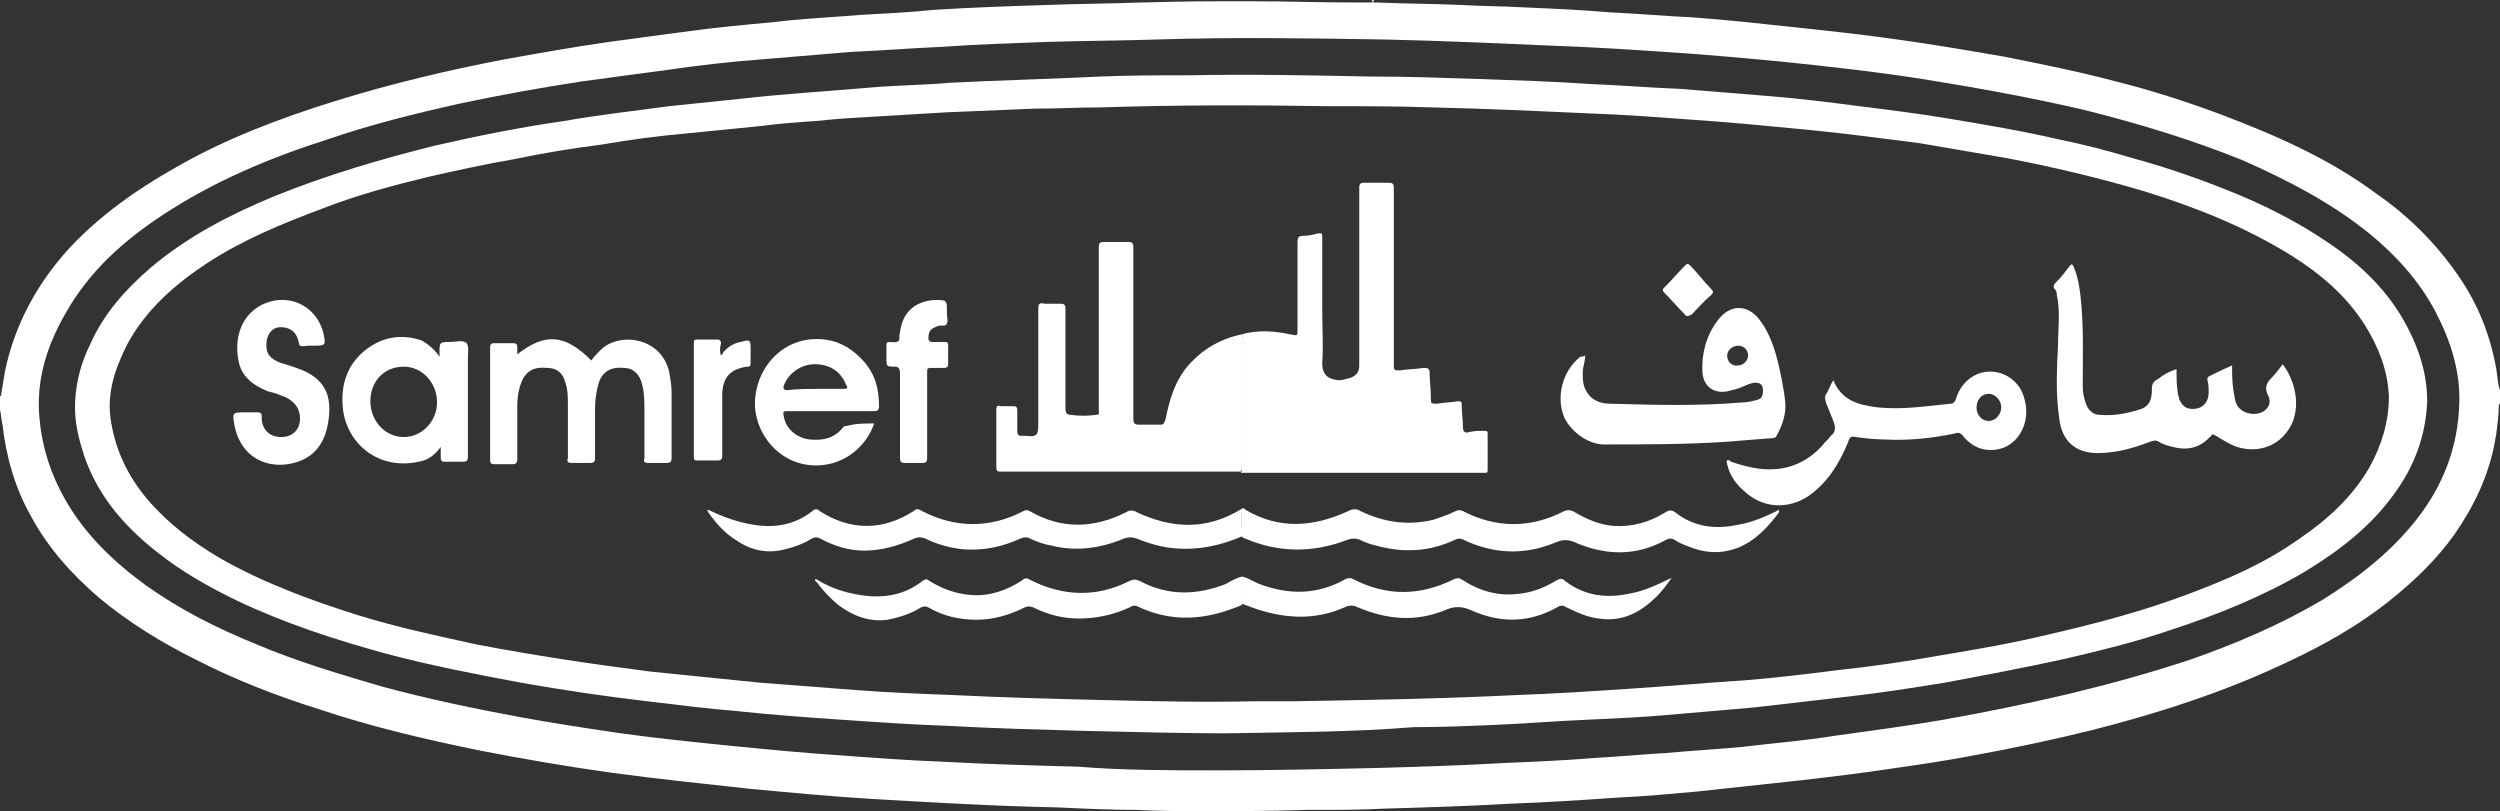 <?xml version="1.0" encoding="utf-8"?>
<!-- Generator: Adobe Illustrator 16.0.2, SVG Export Plug-In . SVG Version: 6.00 Build 0)  -->
<!DOCTYPE svg PUBLIC "-//W3C//DTD SVG 1.1//EN" "http://www.w3.org/Graphics/SVG/1.1/DTD/svg11.dtd">
<svg version="1.1" id="Layer_1" xmlns="http://www.w3.org/2000/svg" xmlns:xlink="http://www.w3.org/1999/xlink" x="0px" y="0px"
	 width="519.587px" height="168.577px" viewBox="36.692 342.173 519.587 168.577"
	 enable-background="new 36.692 342.173 519.587 168.577" xml:space="preserve">
<rect x="36.692" y="342.173" width="519.587" height="168.577" fill="#333333" stroke="none"/>
<g>
	<path fill="#FFFFFF" d="M36.692,427.359c0-1.026,0-1.796,0-2.822c0.257,0,0.257-0.257,0.257-0.513
		c0.257-1.54,0.513-3.079,0.77-4.619c2.053-10.007,6.928-18.73,13.855-26.171c6.158-6.415,13.343-11.546,21.04-15.909
		c10.521-6.158,22.066-10.52,33.613-14.112c11.546-3.592,23.35-6.415,35.409-8.724c7.184-1.283,14.368-2.566,21.553-3.592
		c5.646-0.77,11.29-1.54,17.191-2.309c5.645-0.77,11.29-1.283,16.935-1.796c6.158-0.77,12.316-1.026,18.475-1.54
		c4.875-0.256,10.007-0.513,14.882-1.026c7.954-0.513,15.908-0.77,23.862-1.026c6.415-0.256,12.829-0.256,19.244-0.513
		c0.257,0,0.513,0,0.77,0c7.441-0.256,14.626-0.256,22.066-0.256c7.185,0,14.369,0.256,21.297,0.256c1.283,0,2.309,0,3.592,0
		c0.257,0,0.77,0,0.257-0.513c0.257,0,0.513,0,0.513,0c-0.513,0.77,0.257,0.513,0.514,0.513c5.901,0.257,11.546,0.257,17.448,0.513
		c4.361,0.257,8.98,0.257,13.342,0.513c5.901,0.257,11.804,0.513,17.705,1.026c5.645,0.257,11.289,0.77,16.935,1.026
		c7.185,0.513,14.112,1.283,21.297,2.053c7.184,0.77,14.368,1.54,21.553,2.566c7.441,1.026,14.882,2.31,22.323,3.592
		c7.697,1.54,15.395,3.079,23.093,5.132c7.185,1.796,14.368,4.105,21.297,6.671c11.546,4.362,22.836,9.237,32.843,16.678
		c6.671,4.619,12.316,10.264,16.935,16.935c4.105,5.901,6.671,12.316,7.954,19.501c0.257,1.539,0.257,3.079,0.77,4.361
		c0,1.026,0,1.797,0,2.823l-0.256,0.256c0,2.053-0.257,3.85-0.514,5.901c0,0.514-0.257,1.026-0.257,1.54
		c-1.282,7.185-4.361,13.599-8.467,19.501c-3.849,5.388-8.468,9.75-13.6,13.855c-8.724,6.928-18.73,11.803-28.994,16.165
		c-10.52,4.361-21.297,7.697-32.33,10.52c-8.21,2.053-16.678,3.849-25.146,5.389c-5.388,1.026-10.52,1.796-15.908,2.565
		c-6.671,1.026-13.086,1.796-19.757,2.566c-7.185,0.77-14.112,1.539-21.297,2.309c-5.645,0.514-11.033,1.026-16.678,1.283
		c-7.441,0.514-15.139,1.026-22.58,1.283c-8.724,0.513-17.447,0.77-26.172,1.026c-4.618,0.257-9.236,0.257-14.112,0.257
		c-0.513,0-1.026,0-1.796,0c-7.184,0.256-14.368,0.256-21.296,0.256c-4.876,0-9.751,0-14.369-0.256
		c-5.389,0-10.776-0.257-16.165-0.514c-13.086-0.257-26.172-1.026-39.258-1.796c-8.211-0.514-16.421-1.283-24.632-2.053
		c-9.494-1.026-19.244-2.053-28.738-3.336c-9.236-1.282-18.218-2.822-27.454-4.618c-11.29-2.31-22.323-4.875-33.1-8.468
		c-8.98-2.822-17.705-6.158-26.172-10.52c-7.185-3.593-13.855-7.698-20.014-12.829c-5.646-4.876-10.521-10.264-14.112-16.936
		c-3.336-5.901-5.132-12.315-5.901-18.987C36.948,429.412,36.948,428.386,36.692,427.359z M289.686,502.283
		c11.29,0,22.579-0.257,33.869-0.514c8.724-0.257,17.191-0.513,25.915-1.026c6.158-0.257,12.316-0.513,18.475-1.026
		c4.875-0.256,10.007-0.77,14.882-1.026c5.389-0.513,10.521-0.77,15.908-1.282c6.415-0.771,12.829-1.283,19.244-2.31
		c7.441-1.026,15.139-2.053,22.58-3.336c8.724-1.539,17.447-3.335,26.172-5.388c8.467-2.053,16.935-4.362,25.401-7.185
		c9.494-3.336,18.475-7.185,27.198-12.316c7.441-4.618,14.369-10.007,19.757-16.935c5.389-6.928,8.468-14.882,8.725-23.862
		c0.257-6.672-1.796-13.086-4.875-18.987c-3.336-6.415-8.211-11.803-13.856-16.422c-7.954-6.415-16.935-11.033-26.172-15.139
		c-10.776-4.362-21.81-7.698-33.1-10.52c-11.033-2.566-22.322-4.619-33.612-6.415c-9.75-1.54-19.244-2.566-28.994-3.592
		c-8.211-0.77-16.422-1.54-24.633-2.053c-7.697-0.513-15.651-1.026-23.349-1.283c-11.547-0.514-23.093-1.026-34.64-1.283
		c-15.908-0.256-31.56-0.513-47.468,0c-7.698,0.257-15.396,0.257-23.093,0.513c-7.185,0.256-14.626,0.513-21.811,1.026
		c-6.157,0.256-12.315,0.77-18.474,1.026c-6.158,0.513-12.316,1.026-18.475,1.54c-6.928,0.513-13.599,1.283-20.526,2.309
		c-5.901,0.77-11.547,1.54-17.191,2.31c-8.468,1.283-16.935,2.822-25.402,4.619c-9.237,2.052-18.475,4.362-27.455,7.441
		c-12.06,3.849-23.605,8.724-34.126,15.652c-8.21,5.388-15.395,11.803-20.27,20.526c-3.85,6.672-6.158,13.855-5.389,21.811
		c0.513,5.901,2.31,11.546,5.389,16.935c4.105,7.185,10.007,12.829,16.678,17.704c7.185,5.132,14.882,8.98,23.093,12.316
		c8.468,3.592,17.191,6.158,25.915,8.724c9.494,2.566,19.244,4.618,28.994,6.415c6.928,1.282,13.855,2.309,20.784,3.335
		c7.44,1.026,14.882,1.797,22.579,2.566s15.652,1.539,23.606,2.053c6.928,0.513,13.855,1.026,20.783,1.282
		c9.237,0.514,18.474,0.771,27.968,1.026C270.186,502.283,279.936,502.283,289.686,502.283z"/>
	<path fill="#FFFFFF" d="M291.226,494.585c-7.954,0-18.475-0.256-29.251-0.513c-9.237-0.257-18.731-0.514-27.968-1.026
		c-7.441-0.257-14.883-0.77-22.323-1.283c-7.441-0.513-14.626-1.026-21.81-1.796c-6.158-0.513-12.316-1.283-18.731-2.053
		c-8.724-1.026-17.447-2.31-26.172-3.849c-9.493-1.796-18.987-3.593-28.48-6.158c-10.264-2.822-20.527-6.158-30.277-10.776
		c-5.901-2.822-11.803-6.158-16.935-10.264c-7.185-5.645-13.086-12.572-15.652-21.81c-1.026-3.336-1.539-6.672-1.282-10.007
		c0.256-3.849,1.282-7.698,3.079-11.29c2.822-6.415,7.44-11.547,12.829-16.165c7.697-6.415,16.165-10.776,25.401-14.625
		c10.777-4.362,22.066-7.698,33.356-10.52c8.98-2.053,17.961-3.849,26.941-5.132c7.185-1.283,14.369-2.053,21.811-3.079
		c4.875-0.513,9.75-1.026,14.882-1.539c8.98-1.026,17.704-1.54,26.685-2.31c5.646-0.513,11.29-0.513,16.935-1.026
		c10.264-0.513,20.784-0.77,31.047-1.283c6.158-0.257,12.316-0.257,18.475-0.257c12.572-0.256,25.146,0,37.718,0.257
		c7.697,0,15.139,0.256,22.836,0.513c7.441,0.256,15.139,0.513,22.58,1.026c6.415,0.256,12.572,0.77,18.987,1.026
		c6.415,0.513,12.572,1.026,18.987,1.54c6.158,0.513,12.316,1.283,18.218,2.052c6.158,0.77,12.316,1.54,18.475,2.566
		c7.697,1.283,15.395,2.566,23.093,4.362c5.131,1.026,10.007,2.309,15.138,3.849c6.672,1.796,13.343,4.105,19.758,6.671
		c7.185,2.822,14.368,6.415,20.783,10.776c6.928,4.619,12.829,10.264,16.678,17.704c2.566,4.876,4.105,10.008,4.105,15.396
		c-0.256,6.928-2.565,13.343-6.671,18.987c-4.875,6.928-11.547,12.06-18.73,16.422c-8.725,5.132-18.218,8.98-27.712,12.06
		c-7.44,2.565-14.882,4.362-22.579,6.158c-8.211,1.796-16.422,3.335-24.633,4.875c-6.414,1.026-12.829,2.053-19.5,2.822
		c-6.672,0.77-13.343,1.54-20.014,2.31c-5.902,0.513-11.804,1.026-17.705,1.539c-5.645,0.514-11.546,0.77-17.191,1.026
		c-6.157,0.257-12.315,0.77-18.217,1.026c-5.902,0.257-11.804,0.514-17.705,0.514C317.654,494.329,305.851,494.329,291.226,494.585z
		 M297.64,487.914c2.822,0,5.646,0,8.211,0c15.395-0.257,30.533-0.513,45.929-1.283c7.697-0.256,15.396-0.77,23.093-1.282
		c8.211-0.514,16.422-1.283,24.632-1.797c6.415-0.513,12.573-1.282,18.731-2.053c7.185-0.77,14.369-1.796,21.553-3.079
		c7.698-1.282,15.139-2.565,22.58-4.361c10.007-2.31,19.757-4.875,29.251-8.468c8.211-3.079,15.908-6.414,23.093-11.546
		c5.645-3.849,10.776-8.468,14.368-14.626c2.566-4.618,4.105-9.493,4.105-14.882c-0.256-5.388-2.053-10.007-4.875-14.625
		c-3.849-6.158-9.237-10.777-15.395-14.625c-9.494-5.902-19.758-10.007-30.534-13.343c-9.494-2.822-19.244-5.131-28.737-6.928
		c-5.902-1.026-12.06-2.053-17.961-3.079c-7.955-1.026-15.652-2.053-23.606-2.822c-7.954-0.77-15.908-1.54-23.605-2.053
		c-6.929-0.513-13.6-1.026-20.527-1.283c-11.29-0.514-22.323-1.026-33.613-1.283c-7.184-0.256-14.625-0.256-21.81-0.256
		c-15.651-0.257-31.303-0.257-47.212,0.256c-4.618,0-8.98,0.257-13.599,0.257c-6.158,0.256-12.316,0.513-18.475,0.77
		c-4.361,0.257-8.467,0.513-12.829,0.77c-4.618,0.257-9.493,0.514-14.112,1.026c-3.849,0.257-7.44,0.513-11.289,1.026
		c-5.132,0.513-10.264,1.026-15.396,1.54c-5.901,0.513-11.803,1.283-17.705,2.31c-6.157,0.77-12.315,1.796-18.474,3.079
		c-5.901,1.026-11.803,2.309-17.448,3.592c-7.44,1.796-15.139,3.849-22.322,6.671c-8.211,3.079-16.422,6.415-23.863,11.29
		c-6.671,4.361-12.829,9.75-16.678,16.935c-2.566,5.132-4.362,10.264-3.336,16.165c1.026,6.158,3.593,11.29,7.441,15.908
		c4.361,5.132,9.493,8.98,15.139,12.316c8.98,5.132,18.73,8.724,28.48,11.803c8.211,2.565,16.679,4.362,24.89,6.158
		c12.06,2.31,24.119,4.105,36.179,5.645c7.697,0.77,15.138,1.54,22.836,2.31c6.671,0.513,13.342,1.026,20.014,1.539
		c6.671,0.514,13.343,0.771,20.014,1.026c10.264,0.514,20.526,0.771,30.79,1.026C276.343,487.914,286.864,488.171,297.64,487.914z"
		/>
	<path fill="#FFFFFF" d="M294.561,411.708c3.593-1.026,6.928-0.77,10.521,0c1.282,0.257,1.282,0.257,1.282-1.026
		c0-6.158,0-12.06,0-18.218c0-1.026,0.257-1.283,1.283-1.283s2.053-0.257,3.079-0.513c0.77,0,0.77,0,0.77,0.77
		c0,5.132,0,10.264,0,15.139c0,3.592,0.257,7.185,0,11.033c0,2.822,1.54,3.336,3.336,3.593c0.77,0,1.539-0.257,2.565-0.514
		c1.283-0.513,1.797-1.283,1.797-2.565c0-6.158,0-12.316,0-18.475s0-12.316,0-18.474c0-0.77,0.256-1.026,1.025-1.026
		c1.797,0,3.336,0,5.132,0c0.771,0,1.026,0.256,1.026,1.026c0,12.316,0,24.375,0,36.692c0,1.283,0,1.283,1.283,1.283
		c1.54-0.257,3.336-0.257,4.875-0.514c0.77,0,1.283,0,1.283,1.026c0,1.796,0.257,3.336,0.257,5.132c0,1.283,0,1.283,1.282,1.283
		c1.54-0.257,2.823-0.257,4.362-0.514c0.77,0,0.77,0.257,0.77,0.77c0,1.54,0.257,3.079,0.257,4.619c0,1.026,0.514,1.283,1.283,1.026
		c1.026-0.257,2.053-0.257,3.079-0.257c0.513,0,0.77,0,0.77,0.514c0,2.565,0,5.131,0,7.697c0,0.513-0.257,0.513-0.513,0.513
		c-0.257,0-0.257,0-0.514,0c-16.422,0-33.1,0-49.521,0c-0.257,0-0.514,0-0.771,0c0.257-0.256,0.257-0.77,0.257-1.026
		c0-8.98,0-17.704,0-26.685C294.818,412.221,295.074,411.965,294.561,411.708z"/>
	<path fill="#FFFFFF" d="M294.561,411.708c0.514,0.257,0.257,0.513,0.257,0.77c0,8.98,0,17.705,0,26.686c0,0.256,0,0.77-0.257,1.026
		c-5.901,0-11.546,0-17.447,0c-10.777,0-21.554,0-32.33,0c-0.77,0-1.026,0-1.026-1.026c0-3.85,0-7.954,0-11.804
		c0-0.77,0.257-1.026,0.77-0.77c1.026,0,1.796,0,2.822,0c0.514,0,0.771,0.257,0.771,0.77c0,1.54,0,2.823,0,4.362
		c0,0.77,0.256,1.026,0.77,1.026c0.257,0,0.513,0,0.77,0c2.566,0.257,2.822,0,2.822-2.565c0-7.955,0-15.909,0-23.863
		c0-1.026,0.257-1.282,1.283-1.026c1.026,0,2.31,0,3.336,0c0.77,0,1.026,0.257,1.026,1.026c0,6.928,0,13.856,0,20.784
		c0,0.77,0.256,1.282,1.026,1.282c1.796,0.257,3.592,0.257,5.388,0c0.77,0,0.514-0.513,0.514-1.026c0-5.388,0-10.52,0-15.908
		c0-5.901,0-12.06,0-17.961c0-0.77,0.256-1.026,1.026-1.026c1.796,0,3.335,0,5.132,0c0.77,0,1.026,0.257,1.026,1.026
		c0,11.803,0,23.606,0,35.666c0,1.026,0.256,1.282,1.282,1.282c1.54,0,2.822,0,4.362,0c0.77,0,0.77-0.513,1.026-1.026
		c0.77-3.849,1.796-7.44,4.105-10.52C286.094,415.044,289.943,412.734,294.561,411.708z"/>
	<path fill="#FFFFFF" d="M489.053,418.893c0,1.796,0,3.335,0.257,4.875c0,0.513,0.257,0.77,0.257,1.283
		c0.77,1.796,1.796,2.309,3.592,2.053c1.54-0.257,2.566-1.54,2.566-3.336c0-0.77,0-1.796-0.257-2.566c0-0.513,0-0.513,0.257-0.77
		c1.539-0.77,3.079-1.539,4.875-2.309c0,1.796,0,3.335,0.257,5.131c0.256,1.026,0.256,2.31,0.77,3.079
		c1.026,2.053,4.618,2.566,6.158,0.771c0.77-0.771,0.77-2.053,0.256-2.823c-0.77-1.539-0.256-2.565,0.771-3.592
		c0.77-0.77,1.539-1.796,2.309-2.822c3.079,4.105,3.85,10.007,1.026,13.855c-2.309,3.336-6.414,4.618-10.52,3.336
		c-1.54-0.514-3.079-1.54-4.362-2.31c-0.513-0.257-0.77-0.514-1.026,0c0,0.257-0.513,0.257-0.513,0.513
		c-2.053,2.053-4.619,2.566-7.441,1.797c-1.026-0.257-2.053-0.514-2.822-1.026c-0.77-0.514-1.283-0.257-2.053,0
		c-3.336,1.282-6.928,2.309-10.776,2.309c-4.619,0-7.441-2.565-7.954-7.184c-0.771-5.132-0.514-10.264-0.257-15.396
		c0-3.336,0.513-6.928-0.257-10.264c0-0.257,0-0.77-0.257-1.026c-0.77-0.77-0.256-1.283,0.257-1.796
		c1.026-1.026,1.796-2.053,2.566-3.079c0.513-0.77,0.77-0.514,1.025,0.257c0.771,1.796,1.026,3.592,1.283,5.388
		c0.77,6.415,0.514,12.83,0.514,19.244c0,1.283,0.256,2.566,0.77,3.849c0.513,1.283,1.539,2.053,2.822,2.053
		c2.822,0.257,5.389-0.256,7.954-1.026c2.053-0.513,2.822-1.796,2.822-4.105c0-1.282,0.257-1.796,1.283-2.309
		C486.488,419.919,487.514,419.405,489.053,418.893z"/>
	<path fill="#FFFFFF" d="M366.149,416.07c0,1.282-0.514,2.309-0.514,3.592c0,1.026,0,2.31,0.514,3.336
		c1.026,2.309,3.079,3.079,5.132,3.079c9.236,0.256,18.217,0.513,27.454-0.257c1.026,0,2.053-0.257,3.079-0.514
		c1.026-0.256,1.283-0.77,1.283-2.053c0-1.026-0.514-1.539-1.54-1.539s-1.796,0.513-2.565,0.77c-1.026,0.514-2.31,0.77-3.336,1.026
		c-2.822,0.514-4.875-1.026-5.132-3.849c-0.256-3.849,0.771-7.697,3.079-10.776c2.566-3.593,6.415-3.593,8.98,0
		c2.053,2.822,3.079,6.158,3.85,9.493c0.513,2.31,1.026,4.875,1.282,7.185c0.257,2.566-0.513,4.875-1.796,7.185
		c-0.257,0.514-0.77,0.514-1.283,0.514c-3.335,0.256-6.414,0.513-9.75,0.77c-8.211,0.513-16.678,0.513-24.889,0.513
		c-3.336,0-6.928-2.822-8.211-5.645c-1.796-4.362-0.257-9.75,3.336-12.573C365.892,416.326,365.892,416.07,366.149,416.07z
		 M400.018,416.07c0-1.283-1.026-2.053-2.053-2.053c-1.283,0-2.31,1.026-2.31,2.053c0,1.282,1.026,2.309,2.31,2.053
		C398.991,418.123,400.018,417.097,400.018,416.07z"/>
	<path fill="#FFFFFF" d="M294.818,447.887c0.257-0.257,0.514,0,0.77,0.257c6.928,4.105,14.112,3.592,21.297,0.256
		c1.026-0.513,1.796-0.513,2.565,0c4.875,2.31,9.751,3.079,15.139,1.797c1.54-0.514,3.079-1.026,4.619-1.797
		c0.513-0.256,1.026-0.256,1.539,0c6.928,3.593,14.112,3.593,21.04,0c0.77-0.256,1.026-0.256,1.796,0
		c2.566,1.54,5.389,2.823,8.468,3.079c3.849,0.257,7.44-0.77,10.776-2.822c0.77-0.513,1.283-0.513,2.053,0
		c3.849,3.079,8.468,3.593,13.086,2.566c3.079-0.514,5.901-1.797,8.468-3.079l0,0c0,0.256,0,0.256,0,0.513
		c-2.31,3.079-4.875,5.901-8.725,7.441c-3.592,1.282-6.928,1.026-10.52-0.514c-0.77-0.257-1.796-0.77-2.566-1.283
		c-0.513-0.256-1.026-0.256-1.539,0c-6.415,3.593-12.829,3.336-19.244,0.514c-1.283-0.514-2.31-0.514-3.592,0
		c-6.672,2.822-13.086,2.565-19.501-0.514c-0.513-0.256-1.026-0.256-1.539,0c-5.389,2.566-10.777,2.823-16.422,1.283
		c-1.283-0.257-2.565-0.77-3.592-1.283c-0.771-0.256-1.54-0.256-2.31,0c-7.185,2.823-14.369,2.823-21.553-0.256
		c-0.257,0-0.257-0.257-0.514-0.257C294.561,451.735,294.818,449.939,294.818,447.887z"/>
	<path fill="#FFFFFF" d="M294.818,447.887c0,1.796-0.257,3.849,0.257,5.645c-4.619,2.053-9.494,3.079-14.626,2.566
		c-2.565-0.257-5.132-1.026-7.697-2.053c-0.77-0.257-1.539-0.257-2.31,0c-4.875,2.053-10.007,2.822-15.139,1.539
		c-1.539-0.257-3.079-0.77-4.618-1.539c-0.513-0.257-1.026-0.257-1.796,0c-3.849,1.796-7.698,2.565-11.803,2.309
		c-2.823-0.256-5.646-1.026-8.211-2.309c-0.77-0.257-1.283-0.257-2.053,0c-3.336,1.539-6.928,2.565-10.521,2.565
		c-3.335,0-6.414-1.026-9.237-2.565c-0.513-0.257-1.026-0.257-1.539,0c-2.053,1.282-4.362,2.053-6.928,2.565
		c-3.079,0.514-6.158-0.257-8.724-2.053c-2.566-1.539-4.362-3.592-6.158-6.158c0,0,0-0.256,0.256-0.256
		c3.079,1.539,6.158,2.565,9.237,3.079c4.619,0.77,8.725,0,12.316-2.823c0.513-0.513,1.026-0.513,1.539,0
		c6.415,4.105,13.086,4.105,19.501,0c0.514-0.513,1.026-0.513,1.796,0c6.928,3.593,14.112,3.593,21.04,0
		c0.514-0.256,0.771-0.256,1.283,0c6.671,3.849,13.343,3.593,20.014,0.257c0.77-0.513,1.54-0.513,2.31,0
		C280.193,451.992,287.376,452.505,294.818,447.887C294.305,448.144,294.561,448.144,294.818,447.887z"/>
	<path fill="#FFFFFF" d="M417.722,421.201c1.797,4.362,5.389,5.132,9.237,5.646c5.132,0.513,10.007-0.257,15.139-0.77
		c0.514,0,0.77-0.257,1.026-0.771c1.026-3.592,3.849-5.901,7.185-5.901s6.414,2.31,7.185,5.901
		c1.282,4.619-1.283,9.494-5.646,10.264c-2.822,0.514-5.388-0.513-7.184-2.822c-0.514-0.514-0.771-0.77-1.54-0.514
		c-4.875,1.026-9.75,1.54-14.625,1.283c-2.053,0-4.105-0.257-6.158-0.513c-0.77-0.257-1.283,0-1.54,1.026
		c-1.796,4.361-4.105,8.211-7.954,11.033c-4.361,3.079-9.75,2.822-13.599-0.771c-1.796-1.539-3.079-3.335-3.593-5.645
		c0-0.257-0.256-0.513,0-0.77c0.257-0.257,0.514,0,0.771,0.257c3.078,1.026,6.157,1.796,9.236,1.539
		c3.85-0.257,7.185-2.053,9.751-4.875c0.513-0.77,1.282-1.283,1.796-2.053c1.026-0.77,1.026-1.796,0.513-3.079
		c-0.513-1.283-1.026-2.565-1.539-3.849c-0.257-0.77-0.257-1.54,0.257-2.053C416.952,422.741,417.209,421.972,417.722,421.201z
		 M450.052,424.024c-1.539,0-2.565,1.282-2.565,2.822c0,1.539,1.026,2.822,2.565,2.822c1.283,0,2.566-1.283,2.566-2.822
		C452.618,425.307,451.335,424.024,450.052,424.024z"/>
	<path fill="#FFFFFF" d="M144.201,415.813c5.901-4.619,10.007-4.105,15.396,1.283c0.513-0.771,1.026-1.283,1.796-2.053
		c3.592-3.85,12.572-3.079,14.369,4.361c0.256,1.54,0.513,2.822,0.513,4.362c0,4.618,0,8.98,0,13.599
		c0,0.771-0.257,1.026-1.026,1.026c-1.283,0-2.565,0-3.849,0c-0.77,0-1.026-0.256-0.77-1.026c0-3.335,0-6.414,0-9.75
		c0-1.796,0-3.849-0.514-5.645c-0.513-2.053-1.796-3.336-3.849-3.336c-2.565-0.257-4.362,0.77-5.132,3.079
		c-0.513,1.796-0.77,3.592-0.77,5.389c0,3.335,0,6.928,0,10.263c0,0.771-0.257,1.026-1.026,1.026c-1.283,0-2.565,0-3.849,0
		c-0.77,0-1.026-0.256-0.77-1.026c0-3.592,0-7.185,0-10.776c0-1.796,0-3.336-0.514-4.875c-0.513-2.053-1.796-3.079-3.849-3.079
		c-2.566-0.257-4.105,0.513-5.132,2.565c-0.77,1.797-1.026,3.593-1.026,5.389c0,3.592,0,7.185,0,11.033
		c0,0.77-0.257,1.026-1.026,1.026c-1.283,0-2.565,0-3.849,0c-0.514,0-0.77-0.257-0.77-0.77c0-7.954,0-15.652,0-23.606
		c0-0.513,0.256-0.77,0.77-0.77c1.283,0,2.822,0,4.105,0c0.513,0,0.77,0.257,0.77,0.77
		C144.201,414.53,144.201,415.044,144.201,415.813z"/>
	<path fill="#FFFFFF" d="M294.818,461.999c1.283,0.257,2.31,1.026,3.592,1.539c6.158,2.31,12.06,2.31,17.961-1.026
		c0.514-0.256,1.026-0.256,1.54,0c6.928,3.593,13.855,3.593,21.04,0c0.77-0.256,1.026-0.256,1.796,0.257
		c3.592,2.31,7.441,3.336,11.547,2.822c2.822-0.256,5.388-1.282,7.954-2.822c0.513-0.257,1.026-0.513,1.539,0
		c3.849,3.079,8.468,3.849,13.343,2.822c3.079-0.513,5.901-1.796,8.98-3.335c-1.026,1.539-2.053,2.822-3.079,3.849
		c-3.336,3.335-7.185,5.388-12.06,4.618c-2.31-0.257-4.618-1.283-6.671-2.309c-0.514-0.257-0.771-0.514-1.54-0.257
		c-6.158,3.592-12.316,3.592-18.474,0.77c-1.797-0.77-3.336-0.77-5.132,0c-6.158,2.565-12.06,2.053-18.218-0.513
		c-1.026-0.514-1.796-0.514-2.822,0c-6.415,2.822-12.829,2.309-19.244,0c-0.77-0.257-1.283-0.514-2.053-0.771
		C294.818,465.848,294.818,463.795,294.818,461.999z"/>
	<path fill="#FFFFFF" d="M294.818,461.999c0,2.053,0,3.849,0,5.901c-7.185,3.079-14.369,3.849-21.81,0.257
		c-0.77-0.257-1.026,0-1.54,0.257c-3.335,1.539-6.928,2.309-10.52,2.309c-3.336,0-6.415-0.77-9.494-2.309
		c-0.77-0.257-1.282-0.257-1.796,0c-3.079,1.539-6.415,2.565-10.007,2.565s-6.928-0.77-10.007-2.565
		c-0.513-0.257-1.026-0.257-1.539,0c-2.053,1.282-4.362,2.052-6.929,2.565c-3.849,0.513-7.184-0.77-10.263-3.079
		c-1.54-1.283-3.079-2.822-4.362-4.618c-0.257-0.257-0.77-0.514-0.257-0.771l0,0c2.822,1.797,5.901,2.823,9.237,3.336
		c4.875,0.77,9.237,0,13.086-3.079c0.514-0.257,0.77-0.257,1.026,0c2.822,1.796,5.645,2.822,8.98,3.079
		c3.849,0.257,7.441-1.026,10.521-3.079c0.513-0.513,1.026-0.513,1.796,0c6.671,3.336,13.599,3.593,20.271,0.257
		c1.026-0.514,1.539-0.514,2.565,0c5.901,3.079,11.803,2.822,17.704,0.513C292.765,462.769,293.791,462.256,294.818,461.999z"/>
	<path fill="#FFFFFF" d="M128.036,416.326c0-0.513,0-0.77,0-0.77c0-2.31,0-2.31,2.31-2.31c1.026,0,2.565-0.513,3.336,0.257
		c0.513,0.77,0.256,2.053,0.256,3.079c0,6.928,0,13.599,0,20.527c0,0.77-0.256,1.026-1.026,1.026c-1.282,0-2.565,0-3.849,0
		c-0.513,0-0.77-0.257-0.77-0.771c0-0.77,0-1.282,0-2.309c-1.283,1.796-2.822,2.822-4.618,3.079
		c-8.211,1.796-14.626-3.593-15.652-10.521c-0.77-5.645,1.026-10.52,5.901-13.599c3.336-2.053,6.928-2.31,10.521-1.026
		C125.727,413.761,127.01,414.787,128.036,416.326z M113.668,425.563c0,4.105,3.078,7.441,6.928,7.441
		c3.849,0,6.928-3.336,6.928-7.185c0-4.105-3.079-7.441-6.928-7.441C116.49,418.379,113.668,421.458,113.668,425.563z"/>
	<path fill="#FFFFFF" d="M218.355,430.183c-1.283,4.104-5.645,8.724-12.06,8.724c-8.211,0-13.599-7.697-12.572-14.626
		c0.77-5.901,5.132-10.776,11.033-11.546c4.618-0.514,8.211,1.026,11.29,4.362c2.565,2.822,3.335,5.901,3.335,9.493
		c0,0.77-0.257,1.026-1.026,1.026c-5.901,0-11.803,0-17.704,0c-1.283,0-1.283,0-1.026,1.283c0.513,2.565,2.822,4.361,5.389,4.618
		c2.822,0.257,5.131-0.257,6.928-2.565c0.256-0.257,0.513-0.257,0.77-0.257C214.506,430.183,216.302,430.183,218.355,430.183z
		 M206.295,422.998c1.796,0,3.849,0,5.646,0c1.026,0,1.026-0.257,0.513-1.026c-1.026-2.566-3.336-4.105-6.415-4.105
		c-2.822,0-5.388,1.796-6.414,4.361c-0.257,0.771,0,1.026,0.77,1.026C202.447,422.998,204.499,422.998,206.295,422.998z"/>
	<path fill="#FFFFFF" d="M101.609,414.018c-0.257,0-0.514,0-0.771,0c-0.513,0-1.282,0.256-1.796,0
		c-0.257-0.257-0.257-1.026-0.513-1.54c-0.514-1.539-1.797-2.31-3.593-2.31c-1.539,0-2.565,1.283-2.822,2.823
		c-0.257,2.309,0.257,3.335,2.31,4.361c1.282,0.514,2.565,0.771,3.849,1.283c6.158,2.053,7.44,5.901,6.671,11.033
		c-0.513,3.592-2.053,6.671-5.645,8.211c-5.646,2.31-12.316,0.257-13.855-7.185c-0.514-2.822-0.514-2.822,2.309-2.822
		c0.771,0,1.797,0,2.566,0c0.513,0,0.77,0.257,0.77,0.77c0,0.257,0,0.514,0,0.77c0.257,2.31,1.796,3.593,4.105,3.593
		s3.849-1.54,3.849-3.849c0-2.053-1.026-3.336-2.822-4.362c-1.283-0.514-2.566-1.026-3.849-1.283
		c-3.079-1.283-5.646-3.079-6.158-6.671c-0.77-4.362,0.513-8.724,4.362-11.033c5.388-3.079,11.803-0.514,13.342,5.645
		C104.431,414.018,104.431,414.018,101.609,414.018C102.121,414.018,101.865,414.018,101.609,414.018z"/>
	<path fill="#FFFFFF" d="M229.388,428.386c0,3.079,0,5.901,0,8.98c0,0.771-0.257,1.026-1.026,1.026c-1.282,0-2.565,0-3.592,0
		c-0.77,0-1.026-0.256-1.026-1.026c0-5.901,0-11.803,0-17.704c0-0.77-0.257-1.283-1.026-1.283c-1.796,0-1.796,0-1.796-1.796
		c0-0.77,0-1.796,0-2.565c0-0.514,0-0.771,0.77-0.771c0.513,0,1.283,0.257,1.796-0.256c0.257-0.257,0-1.026,0.257-1.797
		c0.513-4.104,3.079-6.414,7.185-6.671c2.565,0,2.565,0,2.565,2.31c0,0.257,0,0.257,0,0.513c0,0.771,0.257,1.54,0,2.053
		c-0.257,0.77-1.283,0.257-1.796,0.514c-1.54,0.513-2.053,1.026-2.053,2.565c0,0.514,0.257,0.77,0.77,0.77c0.77,0,1.796,0,2.566,0
		c0.513,0,0.77,0,0.77,0.771c0,1.282,0,2.565,0,3.849c0,0.513-0.257,0.77-0.77,0.77c-1.026,0-1.797,0-2.823,0
		c-0.77,0-0.77,0.257-0.77,0.77C229.388,422.228,229.388,425.307,229.388,428.386z"/>
	<path fill="#FFFFFF" d="M186.538,416.07c0.257-0.257,0.513-0.514,0.513-0.771c1.026-1.026,2.053-1.796,3.593-2.053
		c1.796-0.513,2.053-0.513,2.053,1.283c0,1.026,0,2.053,0,3.079c0,0.77-0.257,0.77-0.77,0.77c-3.336,0.514-4.876,2.053-5.132,5.389
		c0,4.362,0,8.724,0,13.086c0,0.77-0.257,1.026-1.026,1.026c-1.283,0-2.566,0-4.105,0c-0.514,0-0.77,0-0.77-0.77
		c0-7.954,0-15.652,0-23.606c0-0.513,0-0.77,0.77-0.77c1.282,0,2.565,0,4.105,0c0.513,0,0.77,0.257,0.77,0.77
		C186.281,414.53,186.281,415.3,186.538,416.07C186.538,415.813,186.538,415.813,186.538,416.07z"/>
	<path fill="#FFFFFF" d="M387.446,407.859c-0.514,0-0.514-0.257-0.514-0.257c-1.539-1.539-2.822-3.079-4.362-4.618
		c-0.513-0.514-0.256-0.771,0-1.026c1.54-1.54,2.823-3.079,4.362-4.619c0.257-0.257,0.514-0.513,1.026,0
		c1.539,1.54,2.822,3.336,4.362,4.875c0.513,0.514,0.513,0.771,0,1.283c-1.54,1.283-2.823,2.822-4.105,4.105
		C387.958,407.603,387.701,407.859,387.446,407.859z"/>
	<path fill="#FFFFFF" d="M406.433,448.144C406.176,448.144,406.176,448.144,406.433,448.144
		C406.176,448.144,406.433,448.144,406.433,448.144S406.176,448.144,406.433,448.144L406.433,448.144z"/>
	<path fill="#FFFFFF" d="M183.459,448.399C183.459,448.399,183.202,448.399,183.459,448.399
		C183.459,448.144,183.459,448.144,183.459,448.399L183.459,448.399z"/>
	<path fill="#FFFFFF" d="M206.038,461.999C206.038,462.256,206.038,462.256,206.038,461.999
		C205.782,462.256,206.038,462.256,206.038,461.999L206.038,461.999z"/>
</g>
</svg>
